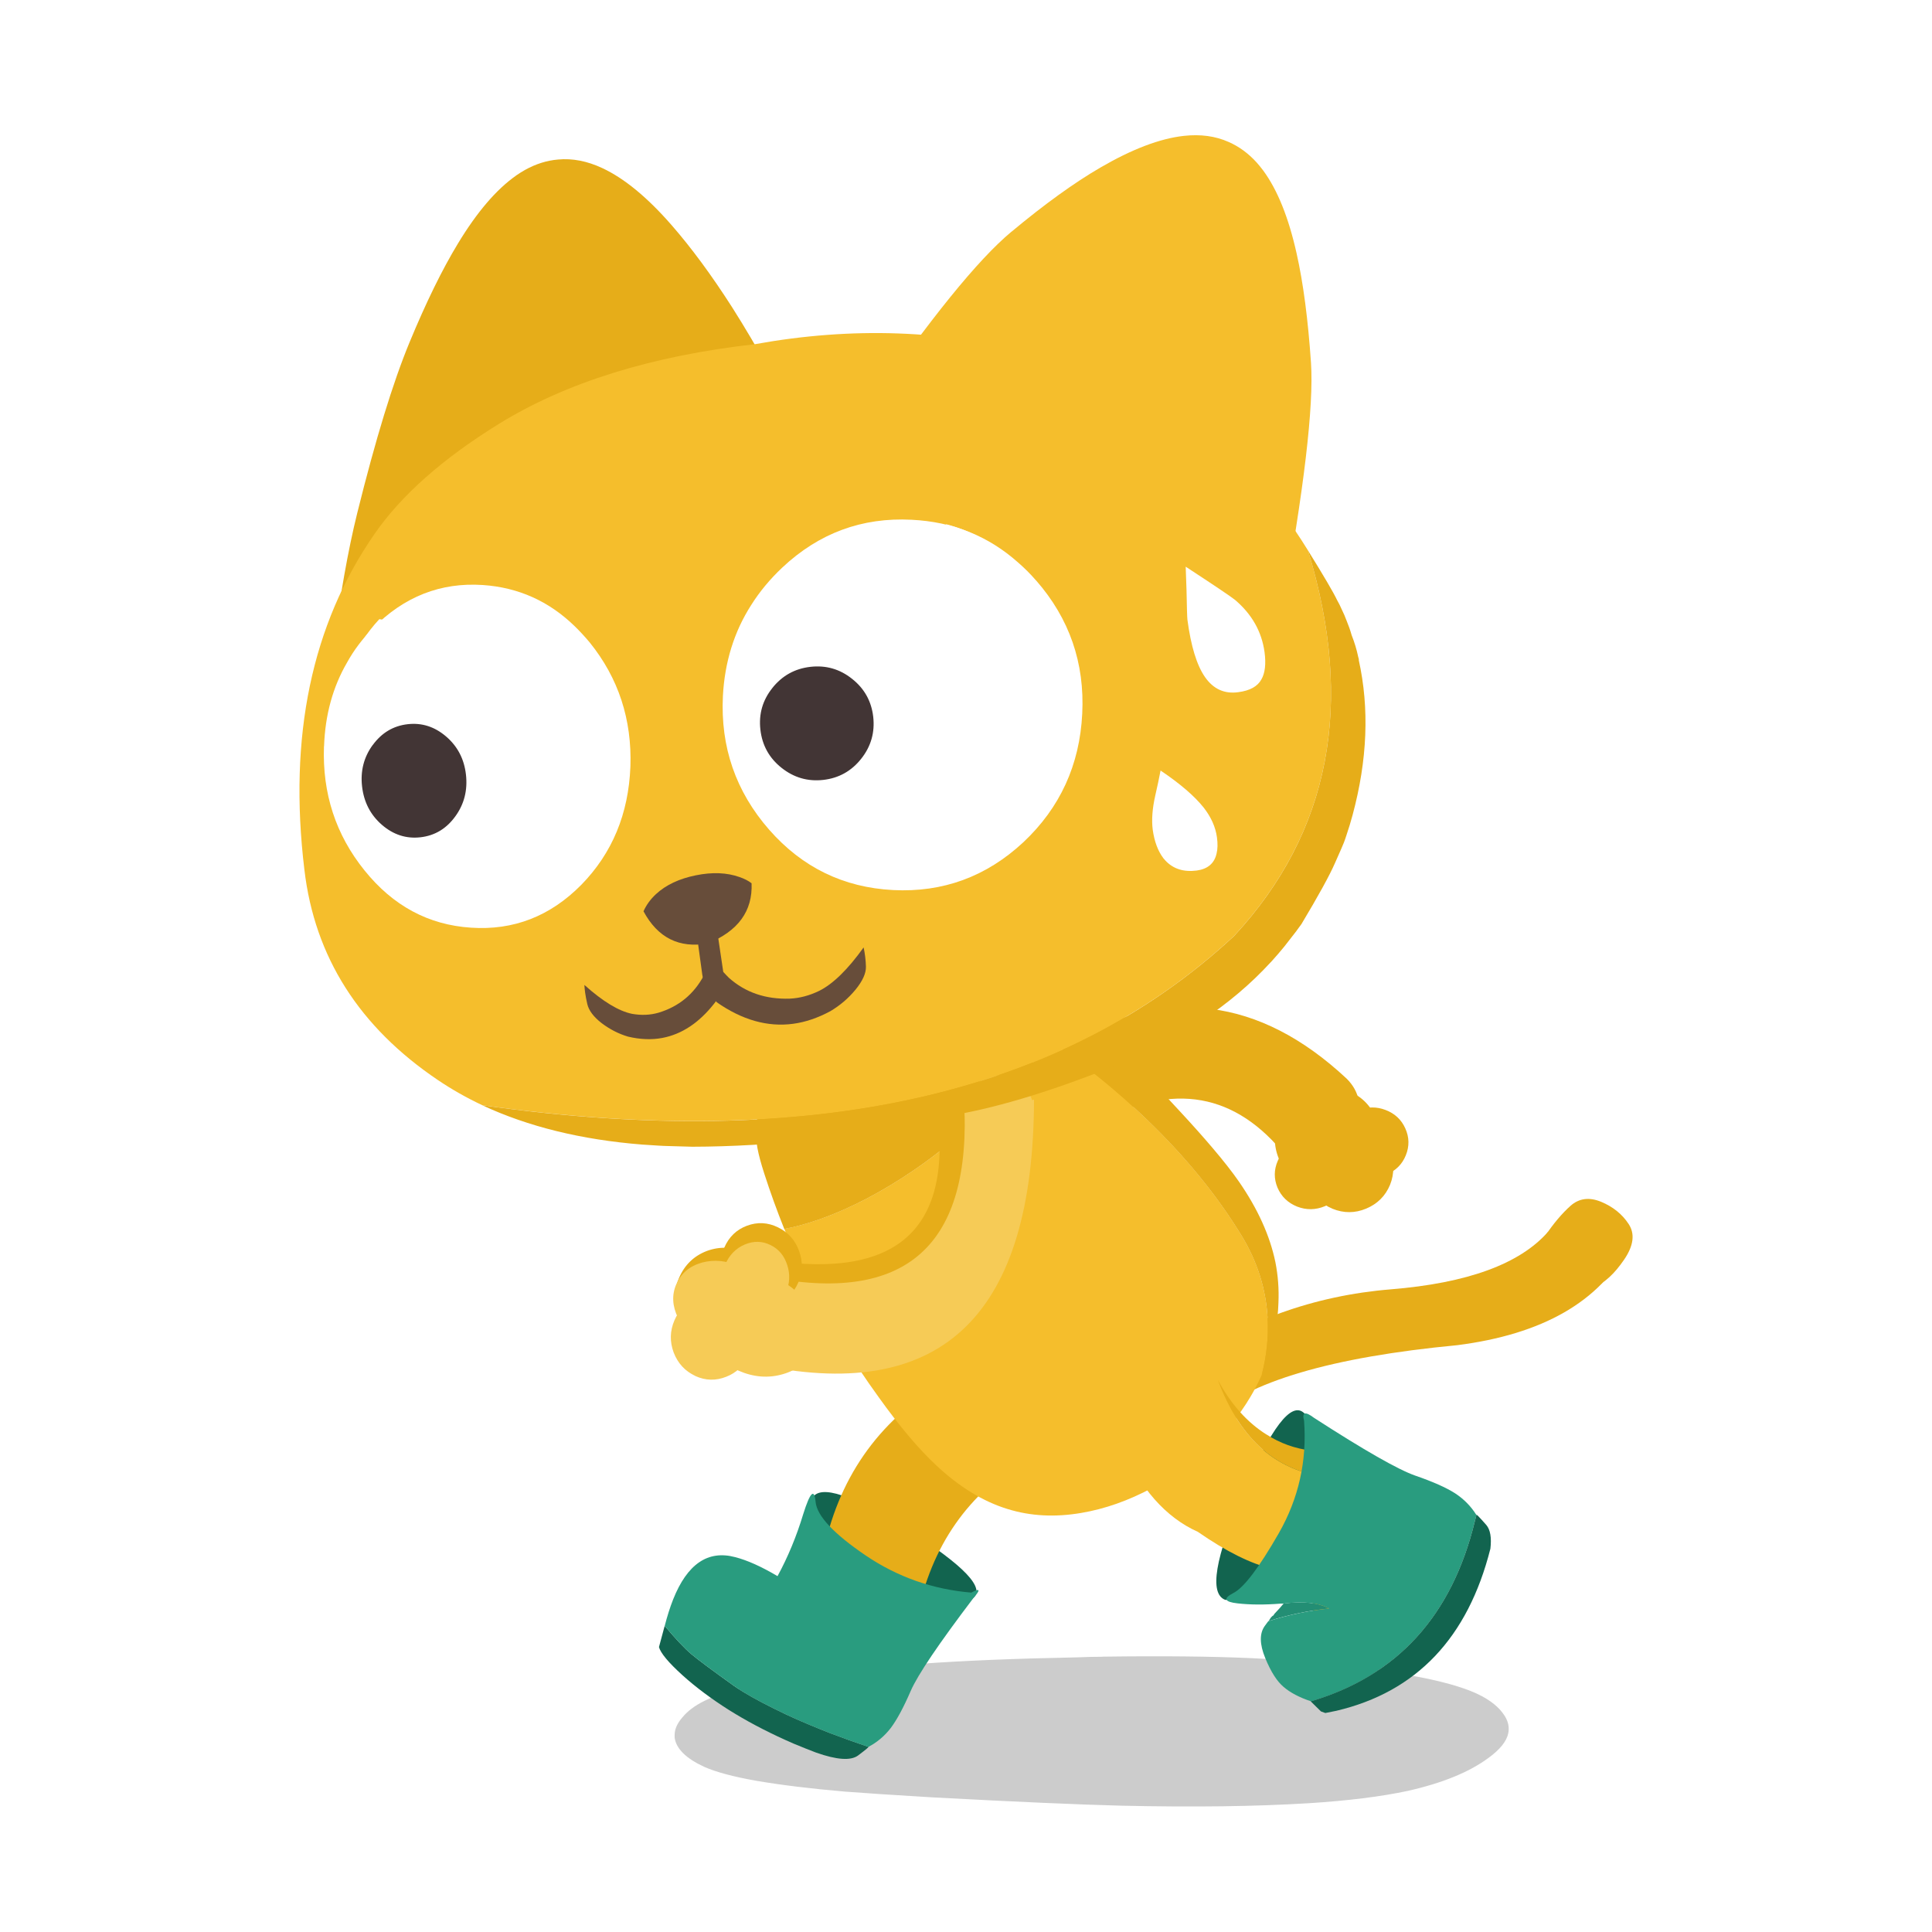<svg fill="none" height="200" viewBox="0 0 200 200" width="200" xmlns="http://www.w3.org/2000/svg" xmlns:xlink="http://www.w3.org/1999/xlink"><clipPath id="a"><path d="m31 14h138v173h-138z"/></clipPath><path d="m0 0h200v200h-200z" fill="#fff"/><g clip-path="url(#a)"><path d="m114.151 171.497c6.151-.085 11.295-.031 15.439.157 6.575.295 12.43.962 17.566 2 2.78.55 4.868 1.194 6.258 1.937.934.506 1.645 1.078 2.123 1.714.429.55.644 1.1.644 1.651 0 .147-.014.295-.041.442-.161.846-.853 1.714-2.087 2.604-1.98 1.459-4.76 2.591-8.341 3.396-2.78.591-6.19 1.016-10.226 1.271-2.781.17-5.762.273-8.944.318-3.317.04-6.803.022-10.469-.063-4.277-.107-10.758-.389-19.448-.855-4.251-.255-7.313-.456-9.181-.604-3.451-.295-6.481-.666-9.105-1.109-2.405-.425-4.224-.908-5.453-1.459-1.873-.868-2.888-1.87-3.048-3.015v-.287c0-.59.268-1.194.8-1.807.536-.658 1.296-1.226 2.284-1.714 1.444-.738 3.634-1.373 6.575-1.901 4.707-.891 9.986-1.535 15.841-1.938 4.304-.317 9.704-.541 16.198-.666.908-.04 1.779-.063 2.606-.063z" fill="#000" fill-opacity=".2"/><path d="m100.693 165.462-4.117 4.443-13.405-8.743.916-6.084c.836-1.455 4.144-.349 9.923 3.319 5.824 3.687 8.055 6.045 6.683 7.069z" fill="#12644f"/><path d="m94.274 173.301-3.16-.806-6.633-5.163c.496-17.722 11.349-27.73 32.553-30.025l7.55 8.514c-19.667 1.687-29.769 10.845-30.305 27.48z" fill="#e6ad19"/><path d="m68.22 170.491.581-2.161.009-.018c1.144 1.365 2.065 2.34 2.762 2.927.688.577 2.15 1.668 4.394 3.27.282.201.59.403.925.609 1.167.715 2.686 1.512 4.559 2.398.697.326 1.421.644 2.168.957.76.318 1.533.636 2.324.944 1.256.479 2.57.949 3.947 1.414.143-.045-.215.26-1.073.904-.755.55-2.199.447-4.34-.309-.335-.134-.693-.273-1.068-.416-.429-.174-.854-.349-1.283-.523-2.213-.962-4.22-1.987-6.012-3.07-.21-.129-.416-.255-.617-.376-1.864-1.181-3.473-2.384-4.823-3.601-1.48-1.338-2.302-2.327-2.463-2.958z" fill="#12644f"/><path d="m68.81 168.317c.264-1.025.554-1.938.872-2.743 1.462-3.673 3.603-5.132 6.419-4.38 1.26.322 2.722.98 4.389 1.968 1.073-1.973 1.962-4.111 2.659-6.42.72-2.291 1.149-2.711 1.283-1.253.139 1.427 1.859 3.271 5.167 5.521 3.299 2.237 6.95 3.521 10.951 3.857.903-.488.983-.309.237.537-3.612 4.76-5.784 7.973-6.508 9.637-.738 1.705-1.421 2.975-2.052 3.821-.639.837-1.417 1.494-2.333 1.978-1.377-.466-2.691-.94-3.947-1.414-.791-.313-1.569-.627-2.324-.944-.747-.314-1.471-.631-2.168-.958-1.873-.886-3.393-1.682-4.559-2.398-.335-.206-.644-.407-.925-.608-2.244-1.602-3.705-2.694-4.394-3.271-.697-.586-1.618-1.561-2.762-2.926z" fill="#299c7f"/><path d="m53.411 18.179c.313-.215.626-.412.934-.586 1.117-.622 2.257-.98 3.415-1.078 1.488-.143 3.022.152 4.599.89 2.253 1.051 4.635 3.007 7.138 5.87 2.061 2.358 4.152 5.194 6.276 8.51 2.637 4.143 5.498 9.333 8.578 15.579 1.672 3.405 3.486 7.279 5.44 11.628l-53.593 25.766-3.585 2.112c1.019-14.863 2.472-26.115 4.367-33.753 1.895-7.637 3.696-13.525 5.409-17.664 1.712-4.138 3.384-7.557 5.024-10.255 1.967-3.248 3.969-5.588 6.003-7.015z" fill="#e6ad19"/><path d="m104.684 24.008c3.442-2.868 6.517-5.087 9.226-6.662 3.285-1.91 6.168-3.007 8.636-3.28 1.729-.192 3.276.018 4.644.631 1.068.465 2.033 1.172 2.892 2.116.236.264.469.55.697.855 1.47 2.004 2.619 4.859 3.446 8.568.693 3.083 1.185 6.859 1.489 11.324.299 4.47-.72 13.105-3.058 25.914-2.338 12.809-7.022 19.467-14.057 19.968l-42.655-5.517c2.673-14.219 7.272-26.039 13.794-35.471 6.513-9.427 11.497-15.579 14.947-18.451z" fill="#f5be2c"/><g fill="#e6ad19"><path d="m125.102 146.854-2.896-5.543c6.566-4.577 13.82-7.19 21.763-7.839 7.934-.644 13.36-2.626 16.275-5.946l8.327 1.58c-2.981 5.637-8.886 9.02-17.714 10.147-13.025 1.235-21.616 3.772-25.759 7.606z"/><path d="m159.958 127.933c.867-1.288 1.743-2.322 2.623-3.109.881-.779 1.936-.917 3.161-.416 1.229.51 2.181 1.275 2.851 2.295.675 1.02.519 2.25-.46 3.687-.984 1.445-1.994 2.384-3.035 2.818-1.042.434-2.128.394-3.263-.121-1.131-.528-1.94-1.194-2.432-2.008-.496-.801-.313-1.848.555-3.141z"/><path d="m107.17 120.765-3.697-7.883c.559-.496 1.126-.966 1.707-1.414 1.681-1.311 3.357-2.443 5.025-3.404 10.436-6.032 20.176-4.833 29.21 3.606 2.619 2.626 1.305 6.447-3.943 11.471-4.796-8.214-10.87-11.055-18.223-8.518-1.815.621-3.697 1.565-5.641 2.823-1.453.944-2.928 2.049-4.434 3.319z"/><path d="m141.395 116.873c-1.14-.457-2.275-.448-3.406.027-1.113.465-1.918 1.266-2.405 2.398-.483 1.132-.505 2.259-.063 3.387.456 1.145 1.265 1.959 2.423 2.447 1.167.47 2.324.465 3.473-.013 1.18-.493 2.002-1.316 2.481-2.47.46-1.163.442-2.309-.049-3.441-.483-1.109-1.297-1.888-2.45-2.335z"/><path d="m139.464 112.878c-1.382-.551-2.754-.542-4.117.027-1.35.563-2.32 1.53-2.91 2.903-.59 1.365-.617 2.725-.076 4.085.55 1.387 1.524 2.371 2.923 2.962 1.413.573 2.812.568 4.202-.013 1.421-.595 2.418-1.589 2.995-2.989.549-1.4.527-2.787-.063-4.157-.585-1.337-1.569-2.277-2.954-2.818z"/><path d="m145.529 119.598c.38-.94.362-1.87-.053-2.788-.407-.908-1.087-1.543-2.043-1.905-.939-.363-1.877-.345-2.816.044-.934.39-1.596 1.043-1.98 1.955-.398.927-.407 1.848-.027 2.77.398.926 1.077 1.579 2.029 1.964.961.371 1.922.358 2.879-.04.965-.403 1.636-1.07 2.011-2z"/><path d="m137.068 118.171c-.939-.362-1.877-.344-2.816.045-.934.389-1.596 1.042-1.98 1.955-.402.926-.407 1.848-.027 2.77.398.926 1.077 1.579 2.029 1.964.961.371 1.922.358 2.879-.041.965-.402 1.636-1.069 2.011-2 .38-.939.362-1.87-.053-2.787-.407-.908-1.087-1.543-2.043-1.906z"/></g><path d="m81.191 127.213c1.086-.192 2.315-.528 3.683-1.007 3.214-1.136 6.499-2.859 9.86-5.163 4.635-3.176 9.332-7.583 14.093-13.221 3.544 2.452 6.807 5.105 9.784 7.96 4.059 3.888 7.362 7.928 9.914 12.12 1.632 2.68 2.53 5.521 2.695 8.514.112 1.96-.093 3.933-.607 5.915-.34.77-.729 1.526-1.167 2.264-1.18 1.991-2.673 3.803-4.479 5.436-1.685 1.539-3.585 2.868-5.699 4-2.449 1.315-4.903 2.179-7.357 2.59-2.704.461-5.239.327-7.603-.407-2.557-.783-5.038-2.309-7.442-4.572-1.81-1.701-3.777-4.032-5.896-6.993-.357-.493-.706-.985-1.041-1.468-1.109-1.611-2.123-3.168-3.039-4.68-2.195-3.606-4.094-7.369-5.699-11.288z" fill="#f5be2c"/><path d="m80.324 112.032c.787-.913 1.953-1.942 3.5-3.096 3.093-2.318 5.766-4.049 8.019-5.19 3.084-1.584 6.034-2.465 8.854-2.658 1.578-.107 3.12 0 4.626.313.877.162 1.73.403 2.566.721 1.229.487 2.485 1.235 3.768 2.237.349.246.697.528 1.046.836.992.851 2.387 2.238 4.17 4.166l5.445 5.874c1.202 1.298 2.261 2.488 3.173 3.562 1.158 1.36 2.083 2.541 2.771 3.534 1.949 2.823 3.201 5.597 3.764 8.318.277 1.387.38 2.796.317 4.228-.027.984-.143 1.982-.348 2.993-.139.756-.318 1.494-.546 2.215-.237.769-.514 1.521-.84 2.254.519-1.982.72-3.955.608-5.914-.165-2.993-1.064-5.835-2.695-8.515-2.553-4.192-5.856-8.232-9.914-12.12-2.977-2.854-6.24-5.507-9.785-7.959-4.76 5.633-9.462 10.04-14.093 13.221-3.361 2.304-6.651 4.026-9.86 5.163-1.368.479-2.597.814-3.683 1.006-.755-1.883-1.444-3.794-2.07-5.731-.34-1.051-.577-1.933-.706-2.635-.174-1.002-.201-1.906-.085-2.72.206-1.428.872-2.797 1.994-4.099z" fill="#e6ad19"/><path d="m135.007 146.29 5.386 3.606-6.972 15.664-6.584.058c-1.681-.64-1.069-4.327 1.832-11.06 2.91-6.787 5.024-9.543 6.338-8.268z" fill="#12644f"/><path d="m123.882 135.794 2.137 6.961.04.023s0 .04.013.062c1.064 2.886 2.476 5.168 4.251 6.846 3.048 2.886 7.223 3.897 12.52 3.029l3.097 2.192c.103.063.251.139.434.228.214.09.46.228.729.425.616.345 1.135.738 1.542 1.181l1.372.953c.076.399.058.837-.058 1.311-.201.944-1.238 2.734-3.107 5.365-.42.604-1.081 1.418-1.984 2.438-.854 1.025-1.466 1.691-1.829 2.005-.724.702-1.3 1.243-1.729 1.628-.09.09-.175.143-.255.166-.121.013-.233.013-.34 0-1.064-.188-2.123-.68-3.169-1.472-1.663-1.155-2.083-2.828-1.26-5.02.281-.819.581-1.638.898-2.448-2.923 2.005-7.321.976-13.181-3.091-3.33-1.49-5.99-4.506-7.979-9.047-.237-.751-1.43-4.72-3.594-11.905l11.448-1.844z" fill="#f5be2c"/><path d="m131.105 148.496c1.413.913 2.959 1.467 4.64 1.669 2.691.358 5.113.765 7.263 1.226l-.179.21 1.426.993c1.127.26 2.168.564 3.12.904l.116.072c.108.044.206.085.295.125 1.274.747 2.32 1.449 3.143 2.112.219.196.42.384.594.559.438.362.63.89.572 1.584l.237.183c-.179.403-.416.85-.711 1.342-1.162 1.83-2.673 4.121-4.527 6.873-1.9 2.715-3.563 4.143-4.998 4.281-.335.054-.684.05-1.041-.013.085-.023.17-.076.255-.166.429-.384 1.005-.926 1.729-1.628.362-.313.975-.98 1.829-2.005.902-1.024 1.564-1.838 1.984-2.438 1.869-2.631 2.906-4.42 3.107-5.364.116-.475.134-.913.058-1.311l-1.372-.953c-.412-.443-.926-.841-1.543-1.182-.268-.196-.514-.34-.728-.425-.188-.089-.331-.165-.434-.228l-3.097-2.192c-5.297.868-9.472-.143-12.52-3.029-1.77-1.678-3.187-3.964-4.251-6.845 1.35 2.51 3.026 4.393 5.029 5.65z" fill="#e6ad19"/><path d="m131.731 167.283c.045-.041.071-.054.085-.041.058-.08.098-.143.112-.179.447-.47.764-.823.952-1.065 2.024-.259 3.598-.089 4.711.51-2.043.202-4.13.636-6.262 1.302l.219-.34c.031-.031.062-.067.093-.102l.085-.085z" fill="#238e74"/><path d="m135.687 176.11c-1.18-.394-2.115-.886-2.798-1.472-.693-.577-1.328-1.575-1.913-3.002-.586-1.427-.604-2.528-.059-3.302.278-.394.416-.568.416-.519 2.132-.667 4.22-1.101 6.262-1.302-1.113-.6-2.682-.77-4.711-.51l.009-.018c-.031.009-.062.013-.094.018-.08.009-.156.009-.241.004-1.658.13-3.142.121-4.439-.026-1.376-.153-1.524-.511-.447-1.07 1.082-.541 2.655-2.608 4.716-6.205 2.047-3.593 2.919-7.463 2.61-11.615-.237-.913.108-1.016 1.042-.309 5.203 3.36 8.689 5.351 10.468 5.973 1.819.626 3.187 1.235 4.108 1.821.916.595 1.658 1.351 2.226 2.259-.058.224-.112.448-.17.667-2.378 9.776-8.023 15.982-16.941 18.617-.013 0-.026 0-.044 0z" fill="#299c7f"/><path d="m135.696 176.137-.018-.009.009-.018h.044c8.913-2.635 14.563-8.841 16.941-18.617.053-.219.112-.443.17-.667-.058-.143.286.202 1.019 1.038.415.488.559 1.307.424 2.457-2.333 9.23-7.647 14.822-15.939 16.778l-1.149.232c-.125-.04-.277-.098-.451-.165l-1.046-1.029z" fill="#12644f"/><path d="m71.939 88.807c.398-.098.8-.152 1.202-.166 1.877-.072 3.764.734 5.659 2.416 2.239 2 3.862 4.626 4.868 7.879.264.846.474 1.646.63 2.412.407 2.031.416 3.771.036 5.216-.469 1.808-1.207 3.123-2.208 3.955-1.006.833-2.007 1.383-2.995 1.647-.992.264-2.137.295-3.428.103-1.296-.188-2.642-1.056-4.036-2.613-1.426-1.593-2.664-3.924-3.719-6.989-.13-.384-.246-.76-.353-1.14-.773-2.77-.836-5.347-.188-7.736.452-1.655 1.176-2.917 2.177-3.785.666-.586 1.448-.984 2.351-1.204z" fill="#674d3a"/><path d="m78.42 130.25c-3.227 6.568-2.561 9.901 2.002 10.013 15.944 1.834 24.267-5.602 24.96-22.299l-8.363-2.94c1.623 12.653-4.582 17.731-18.603 15.23z" fill="#e6ad19"/><path d="m105.221 118.206c.853-.828 1.251-1.808 1.193-2.931-.063-1.118-.563-2.054-1.502-2.801-.934-.756-2.047-1.114-3.339-1.073-1.305.031-2.396.447-3.281 1.252-.898.819-1.327 1.799-1.287 2.944.049 1.141.554 2.099 1.515 2.877.97.77 2.11 1.128 3.424 1.074 1.319-.049 2.409-.497 3.277-1.338z" fill="#e6ad19"/><path d="m99.857 115.195 7.183-1.356c-.054 22.102-9.36 31.283-27.927 27.547-3.406 1.373-3.831-1.808-1.274-9.548 15.054 3.512 22.393-2.031 22.018-16.639z" fill="#f6cb56"/><path d="m99.942 114.103c.214-.957.742-1.696 1.578-2.219.831-.528 1.725-.685 2.677-.461.961.215 1.703.743 2.231 1.575.527.832.679 1.732.464 2.684-.214.958-.742 1.696-1.577 2.22-.836.523-1.735.68-2.696.46-.956-.219-1.694-.747-2.212-1.574-.528-.833-.68-1.732-.465-2.685z" fill="#f6cb56"/><path d="m70.298 132.281c.581-1.351 1.546-2.277 2.888-2.787 1.35-.488 2.677-.43 3.978.183 1.278.6 2.168 1.575 2.677 2.926.514 1.338.487 2.654-.071 3.951-.55 1.275-1.484 2.179-2.803 2.707-1.314.519-2.624.505-3.92-.049-1.323-.573-2.257-1.539-2.807-2.904-.532-1.369-.514-2.711.058-4.027z" fill="#e6ad19"/><path d="m74.898 132.497c-.42-1.132-.393-2.242.08-3.343.478-1.105 1.256-1.856 2.338-2.264 1.091-.407 2.168-.353 3.223.166 1.046.506 1.774 1.32 2.181 2.443.407 1.101.38 2.192-.085 3.27-.465 1.07-1.225 1.812-2.288 2.229-1.077.429-2.146.407-3.205-.072-1.068-.497-1.815-1.306-2.248-2.425z" fill="#e6ad19"/><g fill="#f6cb56"><path d="m71.988 142.442c-1.068-.497-1.815-1.306-2.248-2.425-.42-1.132-.393-2.241.08-3.342.478-1.105 1.256-1.857 2.338-2.264 1.091-.407 2.168-.353 3.223.166 1.046.505 1.774 1.319 2.181 2.442.407 1.101.38 2.193-.085 3.271-.465 1.069-1.225 1.812-2.289 2.228-1.077.43-2.146.407-3.205-.072z"/><path d="m72.667 134.537c.577-1.338 1.636-2.211 3.174-2.622 1.542-.385 3.107-.215 4.684.514 1.542.721 2.664 1.794 3.361 3.226.711 1.418.787 2.77.232 4.054-.55 1.27-1.573 2.116-3.08 2.545-1.502.439-3.035.314-4.595-.366-1.596-.698-2.767-1.768-3.518-3.213-.738-1.445-.822-2.823-.255-4.134z"/><path d="m70.012 132.944c.487-1.132 1.372-1.879 2.651-2.241 1.287-.345 2.584-.211 3.884.402 1.278.6 2.204 1.499 2.776 2.698.577 1.19.63 2.331.161 3.414-.465 1.069-1.323 1.798-2.579 2.179-1.252.367-2.521.277-3.822-.278-1.319-.577-2.284-1.476-2.896-2.693-.595-1.217-.657-2.38-.179-3.481z"/><path d="m74.911 133.874c-.322-.988-.268-1.977.156-2.961.429-.994 1.1-1.683 2.02-2.076.921-.394 1.81-.376 2.677.049.854.416 1.435 1.118 1.743 2.103.304.957.246 1.924-.174 2.894-.416.958-1.068 1.642-1.958 2.045-.912.412-1.797.421-2.664.031-.872-.411-1.475-1.105-1.801-2.08z"/></g><path d="m78.219 35.623c-10.772 1.208-19.645 3.969-26.613 8.282-5.775 3.57-10.048 7.351-12.819 11.346-6.521 9.391-8.944 20.983-7.277 34.773 1.059 9.038 5.681 16.303 13.856 21.806 1.43.962 2.946 1.821 4.555 2.578 34.122 4.836 60.069-1.003 77.836-17.526 9.946-10.742 12.493-24.039 7.648-39.896-.916-1.485-1.783-2.76-2.597-3.825-.049-.067-.107-.139-.174-.21-.054-.134-.143-.255-.264-.353-.903-1.194-1.868-2.326-2.892-3.396-.223-.242-.46-.479-.706-.707-4.604-4.604-10.388-8.116-17.352-10.537-1.39-.492-2.834-.94-4.331-1.333-9.243-2.474-18.867-2.81-28.875-1.007z" fill="#f5be2c"/><path d="m135.405 56.987c1.636 2.64 2.637 4.349 3.008 5.132.175.304.335.626.483.966.192.389.362.783.51 1.186.201.483.375.975.514 1.476.295.743.523 1.494.683 2.264.023.067.041.13.054.197.013.04.013.085.005.139 1.104 4.993.889 10.331-.64 16.013-.192.716-.406 1.418-.639 2.103-.08.251-.165.501-.259.747-.04.121-.344.823-.921 2.116-.559 1.288-1.721 3.4-3.482 6.34-.12.161-.246.327-.366.497-.058.081-.112.157-.166.233l-1.233 1.584c-.425.519-.863 1.034-1.319 1.535-.013 0-.027.018-.045.054-.013.013-.031.031-.053.045-4.104 4.479-9.548 8.076-16.333 10.801-6.767 2.706-12.573 4.429-17.41 5.167-.174.018-.34.045-.505.076-.098.018-.192.036-.277.054-5.788 1.257-11.21 2.116-16.265 2.581-.943.09-1.891.161-2.829.224-2.15.125-4.237.188-6.253.193-.675-.023-1.359-.045-2.047-.059-.295-.004-.599-.013-.912-.027-.156-.008-.313-.017-.478-.026-.59-.032-1.171-.072-1.748-.112-6.307-.501-11.827-1.861-16.561-4.072 34.122 4.837 60.069-1.002 77.837-17.525 9.946-10.742 12.493-24.039 7.648-39.895z" fill="#e6ad19"/><path d="m84.87 88.579c3.142 2.649 4.872 5.145 5.185 7.499 0 .125.004.242.027.344.031.658-.027 1.284-.188 1.879-.009.085-.031.166-.058.237-.541 1.597-1.833 3.033-3.884 4.308-2.923 1.808-6.794 1.673-11.617-.407-5.033 3.275-9.114 4.264-12.252 2.966-1.681-.689-2.852-1.561-3.518-2.613-.054-.058-.098-.125-.143-.201-.004-.027-.018-.058-.04-.094-.259-.474-.42-.971-.483-1.499-.045-.434.67-1.431 2.136-2.988 1.457-1.557 3.326-3.861 5.601-6.908 2.293-3.033 3.469-4.908 3.518-5.624.081-.72.769-1.159 2.074-1.324 1.274-.17 2.668-.197 4.179-.085 2.981.224 6.133 1.722 9.449 4.501z" fill="#f5be2c"/><path d="m73.217 100.202 1.345 2.814c-.197.295-.402.586-.621.863-1.578 2.005-3.375 3.195-5.395 3.571-1.104.206-2.284.156-3.531-.139-.97-.286-1.877-.752-2.727-1.391-.836-.649-1.337-1.311-1.493-1.987-.094-.407-.17-.801-.224-1.185-.036-.273-.063-.537-.076-.788 1.917 1.718 3.567 2.716 4.939 2.993.974.17 1.891.13 2.744-.121 2.101-.635 3.665-1.928 4.702-3.879.112-.223.223-.474.331-.756z" fill="#674d3a"/><path d="m73.45 92.247c.143.13.25.434.317.908l1.104 7.454c.206.229.402.434.59.618 1.703 1.516 3.799 2.232 6.293 2.152 1.015-.045 2.034-.313 3.057-.81 1.435-.72 2.963-2.219 4.59-4.492.139.631.219 1.293.241 1.991.013.693-.349 1.49-1.082 2.385-.742.899-1.614 1.642-2.61 2.228-1.296.698-2.579 1.132-3.849 1.302-2.642.353-5.279-.394-7.912-2.237-.903-1.168-1.399-2.117-1.488-2.846l-.934-6.818c-.058-.917-.063-1.454-.018-1.606.402-1.588.97-1.664 1.708-.233z" fill="#674d3a"/><path d="m76.569 90.797c.501.174.912.385 1.234.64.121 2.877-1.395 4.953-4.537 6.228-2.963.523-5.176-.586-6.651-3.329.295-.662.729-1.257 1.296-1.781 1.028-.949 2.4-1.593 4.117-1.942 1.716-.349 3.227-.286 4.537.183z" fill="#674d3a"/><path d="m104.881 57.935c-.666-.573-1.35-1.078-2.056-1.517-1.533-.98-3.147-1.696-4.85-2.143l-20.869 9.892c-.125-.072-.331.237-.621.931-1.274 2.957-1.725 6.179-1.354 9.664.586 5.181 2.87 9.422 6.857 12.715 3.974 3.284 8.479 4.631 13.517 4.045 5.1-.555 9.222-2.864 12.359-6.921 3.169-4.121 4.461-8.778 3.871-13.973-.59-5.208-2.874-9.44-6.856-12.693m-64.651 33.453c3.294 3.127 7.013 4.447 11.161 3.955 4.179-.47 7.54-2.608 10.084-6.407 2.543-3.789 3.554-8.12 3.031-12.997-.224-2.179-.751-4.179-1.582-6-.367-.881-.8-1.718-1.305-2.514l-22.349-3.329c-.648.694-1.247 1.463-1.797 2.304-2.561 3.776-3.562 8.111-3.013 12.993.536 4.877 2.458 8.877 5.766 11.999z" fill="#fff"/><path d="m107.25 60.092c-.554-.649-1.158-1.253-1.806-1.817-3.084-2.769-6.776-4.259-11.076-4.47-5.14-.264-9.601 1.387-13.391 4.953-1.278 1.204-2.351 2.501-3.223 3.888-1.757 2.752-2.731 5.883-2.919 9.396-.264 5.284 1.332 9.897 4.787 13.847 3.419 3.901 7.697 5.986 12.837 6.25 5.154.26 9.646-1.387 13.476-4.948 3.799-3.57 5.833-8 6.097-13.297.268-5.271-1.328-9.87-4.779-13.812m-73.715 17.172c-.179 4.877 1.22 9.163 4.197 12.85 2.946 3.664 6.615 5.642 11.018 5.928 4.403.3 8.211-1.181 11.425-4.438 3.2-3.271 4.894-7.351 5.082-12.246.165-4.877-1.238-9.158-4.215-12.845-.505-.604-1.024-1.163-1.551-1.678-2.664-2.591-5.833-4.013-9.507-4.264-4.372-.291-8.166 1.199-11.376 4.47-1.082 1.083-1.976 2.268-2.686 3.557-1.47 2.528-2.266 5.418-2.378 8.666z" fill="#fff"/><path d="m79.953 71.219c1.019-1.275 2.329-2.004 3.938-2.188 1.609-.183 3.048.228 4.318 1.244 1.274 1.007 1.998 2.313 2.186 3.919.183 1.62-.228 3.069-1.238 4.344-1.01 1.28-2.32 2.013-3.925 2.197-1.609.183-3.048-.233-4.331-1.253-1.274-1.011-2.002-2.331-2.186-3.951-.183-1.611.228-3.047 1.243-4.313z" fill="#423535"/><path d="m38.59 77.121c.925-1.266 2.128-1.982 3.607-2.152s2.807.26 3.992 1.28c1.18 1.016 1.864 2.326 2.047 3.937.183 1.62-.183 3.065-1.104 4.327-.921 1.271-2.119 1.991-3.598 2.161-1.48.17-2.812-.26-4-1.288-1.18-1.025-1.864-2.344-2.052-3.969-.183-1.611.183-3.042 1.104-4.3z" fill="#423535"/><path d="m156.999 53.81c-.367-.658-1.122-1.217-2.275-1.682-2.003-.787-4.072-.792-6.204-.013-.523.215-2.361 1.136-5.512 2.769.555.291 1.261.662 2.123 1.11 1.65.872 2.562 1.356 2.745 1.441 2.548 1.025 4.559 1.476 6.034 1.347 1.529-.152 2.552-.899 3.071-2.246.451-1.123.46-2.036.018-2.734m-37.403 28.536c-.309 1.36-.398 2.55-.264 3.57.17 1.208.536 2.183 1.095 2.93.071.081.143.166.214.246.805.864 1.887 1.208 3.246 1.034 1.139-.157 1.823-.743 2.051-1.754.116-.465.13-1.025.04-1.682-.143-1.06-.599-2.089-1.376-3.083-.939-1.181-2.423-2.461-4.461-3.834-.148.787-.331 1.647-.545 2.573zm3.146-23.681c.027.631.054 1.432.085 2.407.036 1.857.067 2.886.094 3.087.362 2.729.966 4.707 1.815 5.933.867 1.248 2.02 1.772 3.455 1.57 1.198-.157 1.993-.595 2.387-1.32.38-.653.491-1.602.326-2.837-.295-2.121-1.314-3.919-3.053-5.396-.442-.353-2.145-1.499-5.104-3.436m32.307 17.512c1.055.604 2.052.917 2.977.94.107-.009.219-.013.326-.022 1.18-.094 2.119-.725 2.812-1.884.59-.998.554-1.901-.103-2.711-.295-.371-.724-.734-1.292-1.087-.92-.537-2.007-.801-3.258-.801-1.502.009-3.419.38-5.753 1.119.519.6 1.073 1.271 1.659 2.009.88 1.096 1.756 1.906 2.632 2.438z" fill="#fff"/></g></svg>